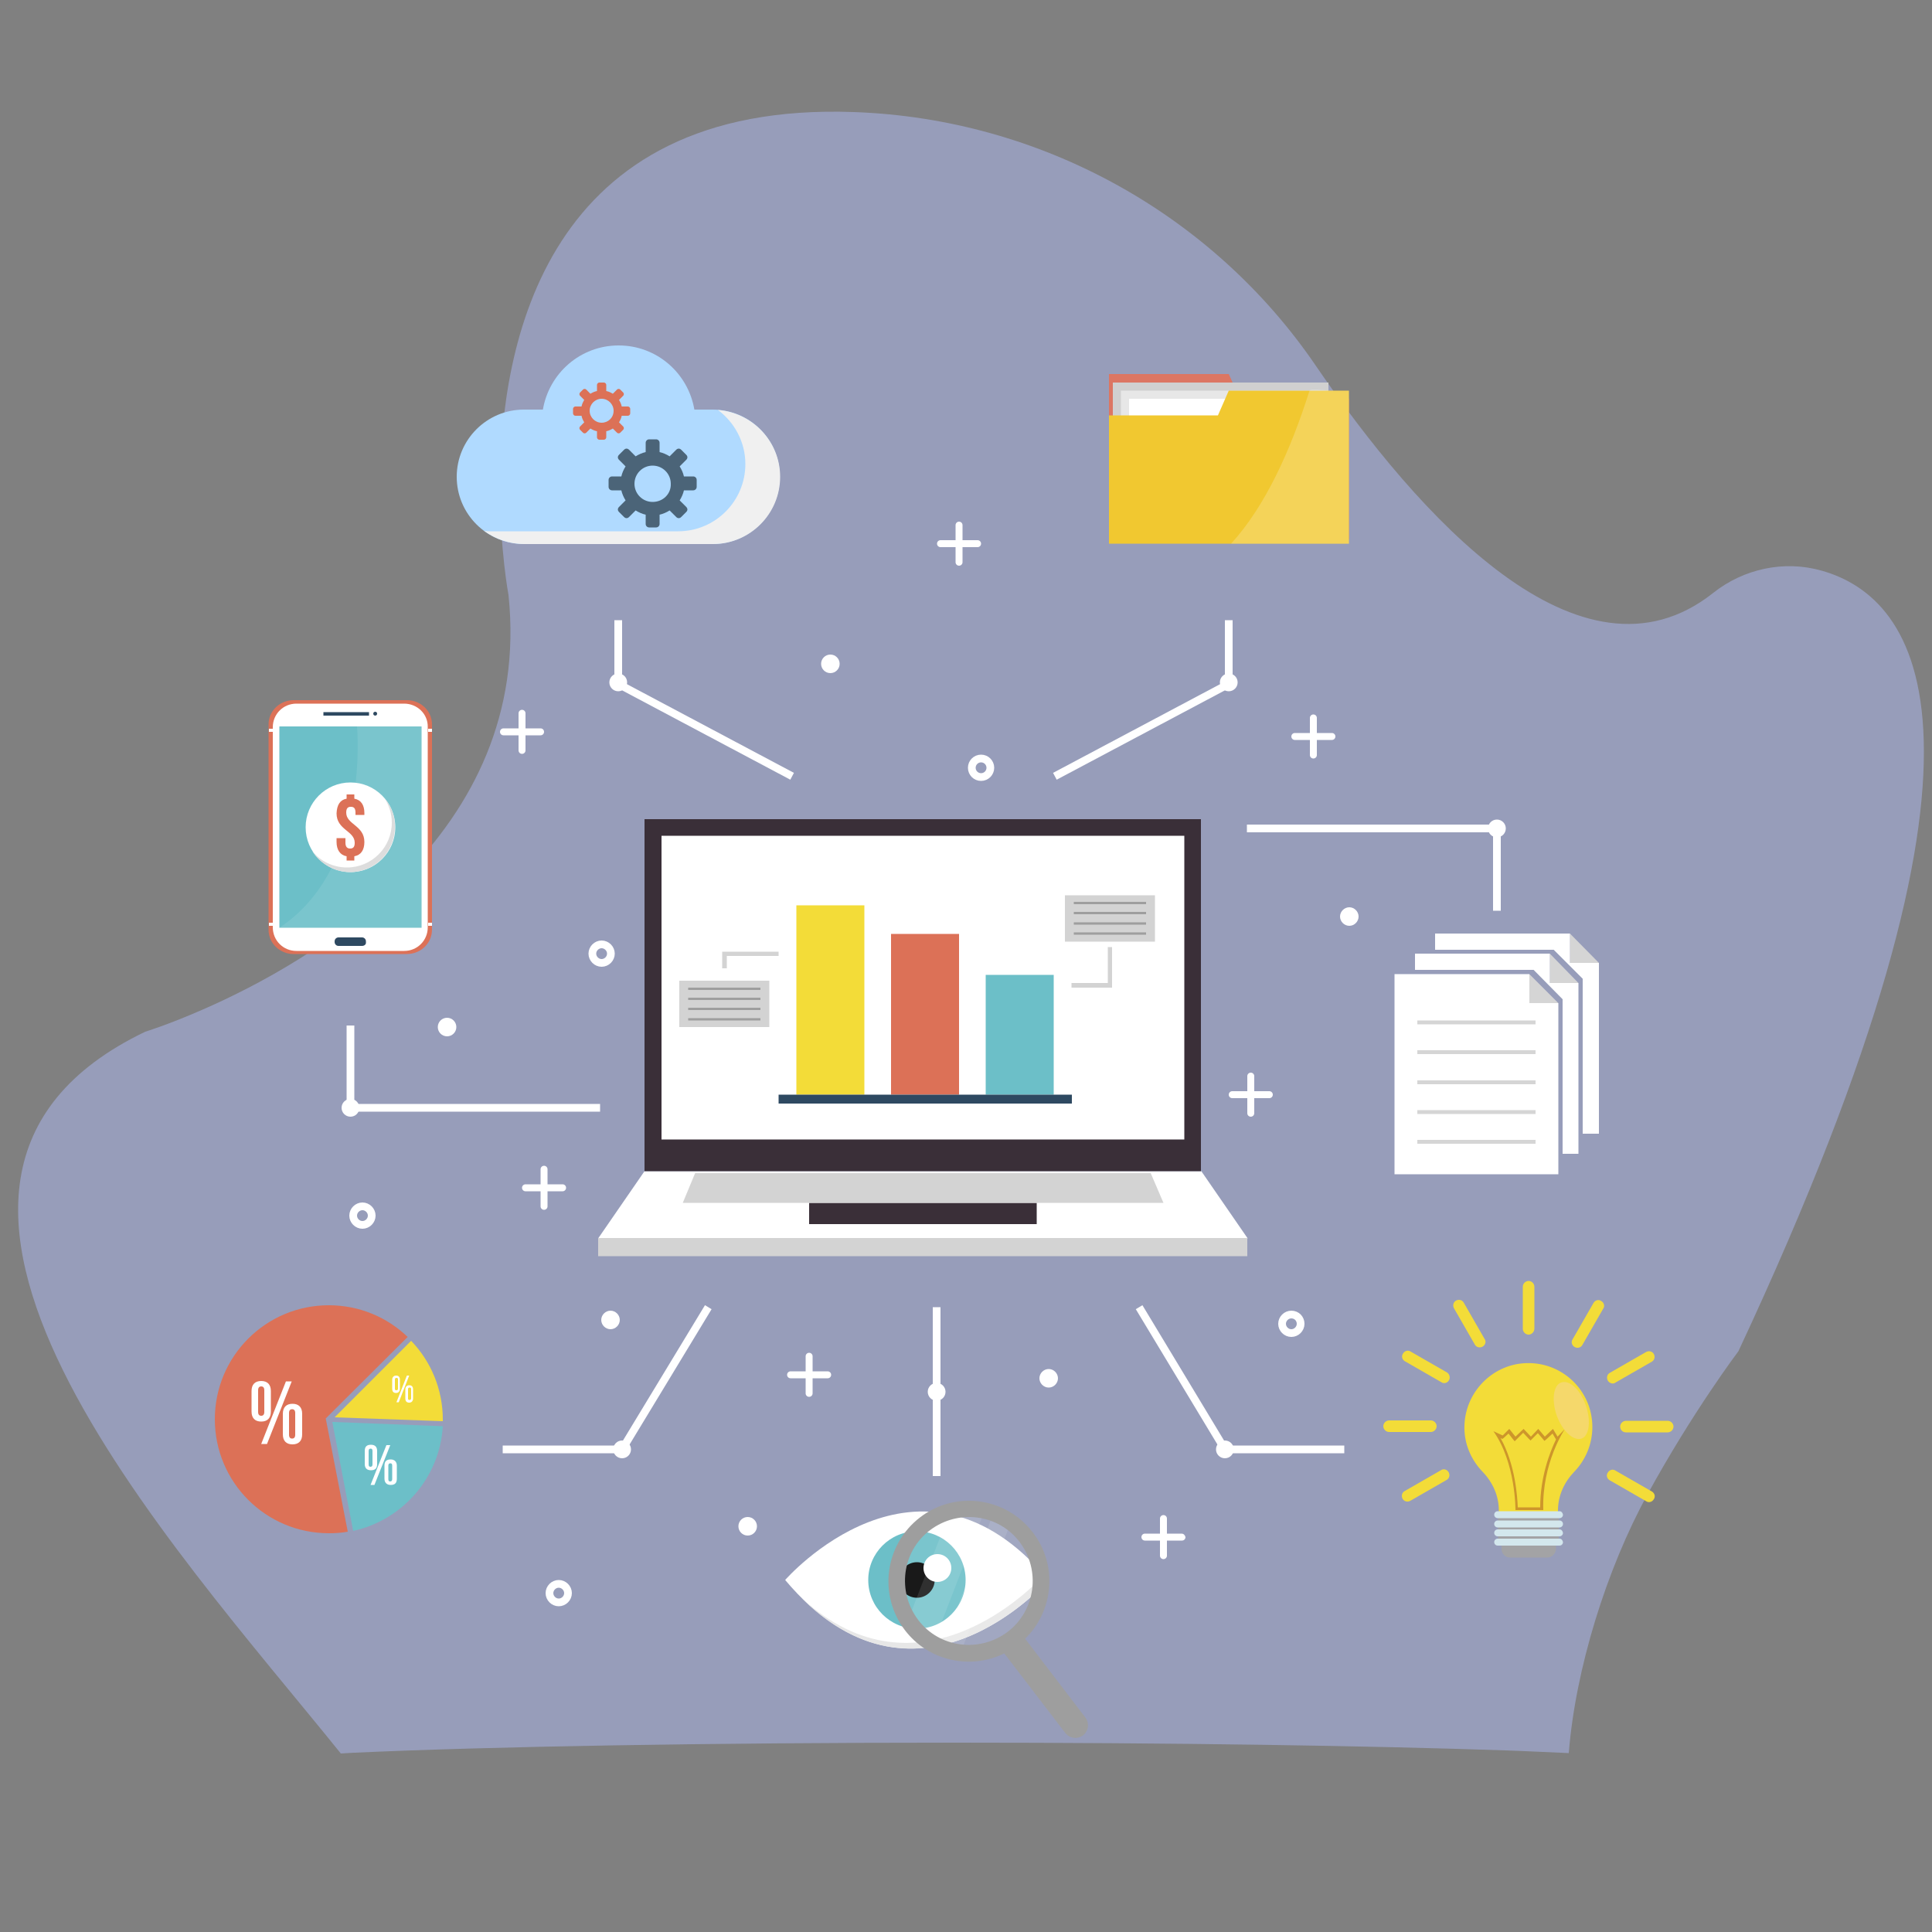 <?xml version="1.0" encoding="utf-8"?>
<!-- Generator: Adobe Illustrator 24.1.3, SVG Export Plug-In . SVG Version: 6.00 Build 0)  -->
<svg version="1.1" xmlns="http://www.w3.org/2000/svg" xmlns:xlink="http://www.w3.org/1999/xlink" x="0px" y="0px"
	 viewBox="0 0 500 500" style="enable-background:new 0 0 500 500;" xml:space="preserve">
<rect x="0" y="0" width="500" height="500" fill="#808080" stroke="none"/>
<style type="text/css">
	.st0{opacity:0.5;fill:#AEBAF5;}
	.st1{fill:#FFFFFF;}
	.st2{fill:#3A2F38;}
	.st3{fill:#D3D3D3;}
	.st4{fill:#F3DC38;}
	.st5{fill:#DC7157;}
	.st6{fill:#6CBFC8;}
	.st7{fill:#2E4961;}
	.st8{fill:#9E9E9E;}
	.st9{fill:#A3A3A5;}
	.st10{fill:#CD962B;}
	.st11{fill:#D3E7ED;}
	.st12{fill:#F5D86B;}
	.st13{opacity:0.1;fill:#FFFFFF;}
	.st14{fill:#DDDDDD;}
	.st15{fill:#D5D5D5;}
	.st16{fill:#DC7663;}
	.st17{fill:#D0D0D0;}
	.st18{fill:#E7E7E7;}
	.st19{fill:#F1C830;}
	.st20{opacity:0.2;fill:#FFFFFF;}
	.st21{fill:#B0DAFF;}
	.st22{fill:#4B6478;}
	.st23{fill:#F0F0F0;}
	.st24{opacity:0.1;}
	.st25{fill:none;stroke:#FFFFFF;stroke-width:2;stroke-miterlimit:10;}
</style>
<g id="Floor">
</g>
<g id="Shadows">
</g>
<g id="World_2_">
</g>
<g id="Plants">
</g>
<g id="Character_2">
</g>
<g id="Character_1">
</g>
<g id="Devices">
	<g>
		<path class="st0" d="M449.9,349.7c0,0-11.8,15.6-23.5,37c-10.6,19.3-18.7,45.3-20.4,67c-5-0.2-10.5-0.5-16.4-0.7
			c-35.1-1.2-85.8-2-142.2-2c-64.1,0-120.8,1-155.7,2.6c-1.2,0.1-2.4,0.1-3.5,0.2C44.6,399.7-43.1,305.7,37.6,267
			c0,0,5.9-1.8,14.8-5.7c28-12.2,85.7-45.2,79.2-107.3c0,0-2.2-11.6-2.2-27.7c0-37.7,11.9-100.2,91.6-97.3
			c48.2,1.7,92.7,26.3,119.5,65.6c26.3,38.5,68.5,86,102.8,58.9c7.9-6.3,18.4-8.6,28.2-5.8C496.2,154.7,524.3,190.6,449.9,349.7z"/>
		<g>
			<g>
				<polygon class="st1" points="322.9,320.5 154.8,320.5 166.8,303.1 310.9,303.1 				"/>
				<rect x="209.4" y="311.3" class="st2" width="58.9" height="5.5"/>
				<polygon class="st3" points="301.1,311.3 176.7,311.3 179.9,303.6 297.8,303.6 				"/>
				<rect x="166.8" y="212" class="st2" width="144" height="91.1"/>
				<rect x="171.2" y="216.3" class="st1" width="135.3" height="78.6"/>
			</g>
			<rect x="154.8" y="320.4" class="st3" width="168" height="4.7"/>
			<g>
				<g>
					<rect x="206.1" y="234.3" class="st4" width="17.6" height="49"/>
					<rect x="230.6" y="241.7" class="st5" width="17.6" height="41.6"/>
					<rect x="255.1" y="252.3" class="st6" width="17.6" height="31"/>
				</g>
				<rect x="201.5" y="283.3" class="st7" width="75.9" height="2.3"/>
			</g>
			<g>
				<polygon class="st3" points="287.8,255.6 277.3,255.6 277.3,254.4 286.7,254.4 286.7,245.1 287.8,245.1 				"/>
			</g>
			<rect x="275.6" y="231.7" class="st3" width="23.3" height="12"/>
			<g>
				<g>
					<rect x="277.9" y="233.4" class="st8" width="18.7" height="0.6"/>
				</g>
				<g>
					<rect x="277.9" y="236" class="st8" width="18.7" height="0.6"/>
				</g>
				<g>
					<rect x="277.9" y="238.7" class="st8" width="18.7" height="0.6"/>
				</g>
				<g>
					<rect x="277.9" y="241.3" class="st8" width="18.7" height="0.6"/>
				</g>
			</g>
			<rect x="175.8" y="253.8" class="st3" width="23.3" height="12"/>
			<g>
				<g>
					<rect x="178.1" y="255.6" class="st8" width="18.7" height="0.6"/>
				</g>
				<g>
					<rect x="178.1" y="258.2" class="st8" width="18.7" height="0.6"/>
				</g>
				<g>
					<rect x="178.1" y="260.8" class="st8" width="18.7" height="0.6"/>
				</g>
				<g>
					<rect x="178.1" y="263.5" class="st8" width="18.7" height="0.6"/>
				</g>
			</g>
			<g>
				<polygon class="st3" points="188.1,250.6 186.9,250.6 186.9,246.3 201.5,246.3 201.5,247.4 188.1,247.4 				"/>
			</g>
		</g>
		<g>
			<g>
				<path class="st4" d="M114.6,367.8c0-0.1,0-0.3,0-0.4c0-7.9-3.1-15.1-8.2-20.4l-19.8,19.8L114.6,367.8z"/>
				<path class="st5" d="M105.5,346c-5.3-5.1-12.5-8.2-20.4-8.2c-16.3,0-29.5,13.2-29.5,29.5c0,16.3,13.2,29.5,29.5,29.5
					c1.7,0,3.3-0.1,4.9-0.4l-5.7-29.3L105.5,346z"/>
				<path class="st6" d="M91.4,396.2c12.7-2.8,22.4-13.7,23.2-27.1l-28.6-1.1L91.4,396.2z"/>
			</g>
			<g>
				<g>
					<path class="st1" d="M65.1,360c0-1.7,0.9-2.6,2.5-2.6c1.6,0,2.5,0.9,2.5,2.6v5.3c0,1.7-0.9,2.6-2.5,2.6c-1.6,0-2.5-0.9-2.5-2.6
						V360z M66.8,365.4c0,0.7,0.3,1,0.8,1c0.5,0,0.8-0.3,0.8-1v-5.6c0-0.7-0.3-1-0.8-1c-0.5,0-0.8,0.3-0.8,1V365.4z M74,357.5h1.5
						l-6.4,16.2h-1.5L74,357.5z M73.2,365.9c0-1.7,0.9-2.6,2.5-2.6c1.6,0,2.5,0.9,2.5,2.6v5.3c0,1.7-0.9,2.6-2.5,2.6
						c-1.6,0-2.5-0.9-2.5-2.6V365.9z M74.8,371.3c0,0.7,0.3,1,0.8,1c0.5,0,0.8-0.3,0.8-1v-5.6c0-0.7-0.3-1-0.8-1
						c-0.5,0-0.8,0.3-0.8,1V371.3z"/>
				</g>
			</g>
			<g>
				<g>
					<path class="st1" d="M101.5,357.1c0-0.7,0.4-1.1,1-1.1c0.7,0,1,0.4,1,1.1v2.3c0,0.7-0.4,1.1-1,1.1c-0.7,0-1-0.4-1-1.1V357.1z
						 M102.2,359.4c0,0.3,0.1,0.4,0.4,0.4c0.2,0,0.4-0.1,0.4-0.4V357c0-0.3-0.1-0.4-0.4-0.4c-0.2,0-0.4,0.1-0.4,0.4V359.4z
						 M105.3,356h0.6l-2.7,6.9h-0.6L105.3,356z M104.9,359.6c0-0.7,0.4-1.1,1-1.1c0.7,0,1,0.4,1,1.1v2.3c0,0.7-0.4,1.1-1,1.1
						c-0.7,0-1-0.4-1-1.1V359.6z M105.6,361.9c0,0.3,0.1,0.4,0.4,0.4c0.2,0,0.4-0.1,0.4-0.4v-2.4c0-0.3-0.1-0.4-0.4-0.4
						c-0.2,0-0.4,0.1-0.4,0.4V361.9z"/>
				</g>
			</g>
			<g>
				<g>
					<path class="st1" d="M94.4,375.5c0-1.1,0.5-1.6,1.6-1.6s1.6,0.6,1.6,1.6v3.4c0,1.1-0.5,1.6-1.6,1.6s-1.6-0.6-1.6-1.6V375.5z
						 M95.4,379c0,0.5,0.2,0.6,0.5,0.6c0.3,0,0.5-0.2,0.5-0.6v-3.5c0-0.5-0.2-0.6-0.5-0.6c-0.3,0-0.5,0.2-0.5,0.6V379z M100,374h1
						l-4.1,10.3h-1L100,374z M99.5,379.3c0-1.1,0.5-1.6,1.6-1.6c1,0,1.6,0.6,1.6,1.6v3.4c0,1.1-0.5,1.6-1.6,1.6
						c-1,0-1.6-0.6-1.6-1.6V379.3z M100.5,382.8c0,0.5,0.2,0.6,0.5,0.6c0.3,0,0.5-0.2,0.5-0.6v-3.5c0-0.5-0.2-0.6-0.5-0.6
						c-0.3,0-0.5,0.2-0.5,0.6V382.8z"/>
				</g>
			</g>
		</g>
		<g>
			<g>
				<rect x="387.7" y="391.6" class="st9" width="15.7" height="7.7"/>
				<path class="st4" d="M412.1,369.3c0-9.5-8-17.1-17.6-16.5c-8.4,0.5-15.2,7.5-15.5,16c-0.2,4.7,1.7,9,4.7,12.1
					c2.6,2.7,4.2,6.2,4.2,10v0.7h15.3v-0.7c0-3.8,1.6-7.3,4.2-10C410.3,377.9,412.1,373.8,412.1,369.3z"/>
				<path class="st10" d="M394.2,370.8l1.4,1.5l0.5,0.5l0.5-0.5l1.4-1.4l1.2,1.4l0.5,0.6l0.6-0.5l1.5-1.4l0.7,1.2l0.2,0.3
					c-1.7,3.5-4.1,9.9-4.1,17.6h-5.8c-0.1-2.5-0.6-11.1-4.5-18l0.1,0.1l0.4,0.2l0.4-0.3l1.2-1.1l1.1,1.4l0.5,0.6l0.6-0.6
					L394.2,370.8 M405,369.8l-1.9,2l-1.2-2l-2.1,2l-1.7-2l-1.9,2l-1.9-2l-2.1,2l-1.6-2l-1.7,1.7l-2.4-1.1c5.8,8.2,5.7,20.4,5.7,20.4
					h7.2C399,378.6,405,369.8,405,369.8L405,369.8z"/>
				<path class="st11" d="M403.6,391.1h-16c-0.5,0-0.9,0.4-0.9,0.9c0,0.5,0.4,0.9,0.9,0.9h16c0.5,0,0.9-0.4,0.9-0.9
					C404.4,391.5,404.1,391.1,403.6,391.1z"/>
				<path class="st11" d="M403.6,393.5h-16c-0.5,0-0.9,0.4-0.9,0.9s0.4,0.9,0.9,0.9h16c0.5,0,0.9-0.4,0.9-0.9
					S404.1,393.5,403.6,393.5z"/>
				<path class="st9" d="M400.4,403.1h-9.6c-1.2,0-2.2-1-2.2-2.2v-1.6h14.1v1.6C402.6,402.1,401.6,403.1,400.4,403.1z"/>
				<path class="st11" d="M403.6,395.8h-16c-0.5,0-0.9,0.4-0.9,0.9c0,0.5,0.4,0.9,0.9,0.9h16c0.5,0,0.9-0.4,0.9-0.9
					C404.4,396.2,404.1,395.8,403.6,395.8z"/>
				<path class="st11" d="M403.6,398.2h-16c-0.5,0-0.9,0.4-0.9,0.9c0,0.5,0.4,0.9,0.9,0.9h16c0.5,0,0.9-0.4,0.9-0.9
					C404.4,398.6,404.1,398.2,403.6,398.2z"/>
				<path class="st12" d="M410.4,363.7c1.4,4,0.9,7.9-1.1,8.6c-2.1,0.7-4.9-1.9-6.4-5.9c-1.4-4-0.9-7.9,1.1-8.6
					C406.1,357,409,359.6,410.4,363.7z"/>
			</g>
			<g>
				<path class="st4" d="M395.6,345.4c-0.8,0-1.5-0.7-1.5-1.5V333c0-0.8,0.7-1.5,1.5-1.5c0.8,0,1.5,0.7,1.5,1.5v10.8
					C397.1,344.7,396.4,345.4,395.6,345.4z"/>
			</g>
			<g>
				<path class="st4" d="M383.7,348.5c-0.7,0.4-1.6,0.2-2-0.5l-5.4-9.4c-0.4-0.7-0.2-1.6,0.5-2c0.7-0.4,1.6-0.2,2,0.5l5.4,9.4
					C384.7,347.2,384.4,348.1,383.7,348.5z"/>
			</g>
			<g>
				<path class="st4" d="M375,357.2c-0.4,0.7-1.3,1-2,0.5l-9.4-5.4c-0.7-0.4-1-1.3-0.5-2c0.4-0.7,1.3-1,2-0.5l9.4,5.4
					C375.1,355.6,375.4,356.5,375,357.2z"/>
			</g>
			<g>
				<path class="st4" d="M371.8,369.1c0,0.8-0.7,1.5-1.5,1.5h-10.8c-0.8,0-1.5-0.7-1.5-1.5c0-0.8,0.7-1.5,1.5-1.5h10.8
					C371.1,367.6,371.8,368.3,371.8,369.1z"/>
			</g>
			<g>
				<path class="st4" d="M374.9,381c0.4,0.7,0.2,1.6-0.5,2l-9.4,5.4c-0.7,0.4-1.6,0.2-2-0.5c-0.4-0.7-0.2-1.6,0.5-2l9.4-5.4
					C373.6,380,374.5,380.3,374.9,381z"/>
			</g>
			<g>
				<path class="st4" d="M416.1,381.1c0.4-0.7,1.3-1,2-0.5l9.4,5.4c0.7,0.4,1,1.3,0.5,2c-0.4,0.7-1.3,1-2,0.5l-9.4-5.4
					C415.9,382.7,415.6,381.8,416.1,381.1z"/>
			</g>
			<g>
				<g>
					<path class="st4" d="M419.3,369.2c0-0.8,0.7-1.5,1.5-1.5h10.8c0.8,0,1.5,0.7,1.5,1.5c0,0.8-0.7,1.5-1.5,1.5h-10.8
						C419.9,370.7,419.3,370,419.3,369.2z"/>
				</g>
			</g>
			<g>
				<path class="st4" d="M416.1,357.3c-0.4-0.7-0.2-1.6,0.5-2l9.4-5.4c0.7-0.4,1.6-0.2,2,0.5c0.4,0.7,0.2,1.6-0.5,2l-9.4,5.4
					C417.5,358.3,416.5,358,416.1,357.3z"/>
			</g>
			<g>
				<path class="st4" d="M407.5,348.6c-0.7-0.4-1-1.3-0.5-2l5.4-9.4c0.4-0.7,1.3-1,2-0.5c0.7,0.4,1,1.3,0.5,2l-5.4,9.4
					C409.1,348.8,408.2,349,407.5,348.6z"/>
			</g>
		</g>
		<g>
			<path class="st5" d="M105.3,181.2H76c-3.6,0-6.5,2.8-6.5,6.3v53.1c0,3.5,2.9,6.3,6.5,6.3h29.3c3.6,0,6.5-2.8,6.5-6.3v-53.1
				C111.8,184,108.9,181.2,105.3,181.2z"/>
			<g>
				<path class="st1" d="M104.6,182.1H76.7c-3.4,0-6.1,2.7-6.1,6.1V240c0,3.4,2.7,6.1,6.1,6.1h27.9c3.4,0,6.1-2.7,6.1-6.1v-51.8
					C110.8,184.8,108,182.1,104.6,182.1z"/>
				<rect x="72.3" y="188" class="st6" width="36.8" height="52.1"/>
				<g>
					<g>
						<rect x="83.7" y="184.3" class="st7" width="11.8" height="0.9"/>
						<circle class="st7" cx="97.1" cy="184.7" r="0.5"/>
					</g>
				</g>
				<path class="st7" d="M93.7,244.8h-6.1c-0.6,0-1-0.5-1-1v-0.2c0-0.6,0.5-1,1-1h6.1c0.6,0,1,0.5,1,1v0.2
					C94.8,244.4,94.3,244.8,93.7,244.8z"/>
				<path class="st13" d="M92.4,188c0,0,3.5,36.6-20.1,52.1h36.8V188H92.4z"/>
				<g>
					<circle class="st1" cx="90.7" cy="214.1" r="11.6"/>
					<path class="st14" d="M99.6,206.7c1.1,1.8,1.8,3.9,1.8,6.2c0,6.4-5.2,11.6-11.6,11.6c-3.6,0-6.8-1.6-9-4.2
						c2.1,3.2,5.7,5.4,9.8,5.4c6.4,0,11.6-5.2,11.6-11.6C102.3,211.3,101.3,208.7,99.6,206.7z"/>
					<g>
						<g>
							<path class="st5" d="M89.7,206.7v-1.1h2v1.1c1.7,0.3,2.6,1.6,2.6,3.7v0.5H92v-0.6c0-1.1-0.4-1.5-1.2-1.5
								c-0.8,0-1.2,0.4-1.2,1.5c0,3.1,4.7,3.3,4.7,7.6c0,2.1-0.9,3.4-2.6,3.7v1.1h-2v-1.1c-1.7-0.3-2.6-1.7-2.6-3.7v-1h2.3v1.2
								c0,1.1,0.5,1.5,1.2,1.5c0.8,0,1.2-0.4,1.2-1.5c0-3.1-4.7-3.3-4.7-7.6C87.2,208.3,88,207,89.7,206.7z"/>
						</g>
					</g>
				</g>
			</g>
			<g>
				<rect x="69.6" y="188.6" class="st1" width="1" height="0.8"/>
				<rect x="69.6" y="238.8" class="st1" width="1" height="0.8"/>
			</g>
			<g>
				<rect x="110.8" y="188.6" class="st1" width="1" height="0.8"/>
				<rect x="110.8" y="238.8" class="st1" width="1" height="0.8"/>
			</g>
		</g>
		<g>
			<g>
				<g>
					<polygon class="st1" points="395.8,252.1 360.9,252.1 360.9,303.9 403.3,303.9 403.3,259.6 395.8,259.6 					"/>
					<polygon class="st15" points="395.8,259.6 403.3,259.6 395.8,252.1 					"/>
				</g>
				<g>
					<g>
						<rect x="366.8" y="264.1" class="st15" width="30.6" height="1"/>
					</g>
					<g>
						<rect x="366.8" y="271.8" class="st15" width="30.6" height="1"/>
					</g>
					<g>
						<rect x="366.8" y="279.6" class="st15" width="30.6" height="1"/>
					</g>
					<g>
						<rect x="366.8" y="287.3" class="st15" width="30.6" height="1"/>
					</g>
					<g>
						<rect x="366.8" y="295" class="st15" width="30.6" height="1"/>
					</g>
				</g>
			</g>
			<g>
				<polygon class="st15" points="408.5,254.4 401.1,246.8 401.1,254.4 				"/>
				<polygon class="st1" points="408.5,254.4 401.1,254.4 401.1,246.8 366.2,246.8 366.2,251 396.9,251 404.4,258.6 404.4,298.6 
					408.5,298.6 				"/>
			</g>
			<g>
				<polygon class="st15" points="413.8,249.2 406.3,241.6 406.3,249.2 				"/>
				<polygon class="st1" points="413.8,249.2 406.3,249.2 406.3,241.6 371.4,241.6 371.4,245.8 402.1,245.8 409.6,253.3 
					409.6,293.4 413.8,293.4 				"/>
			</g>
		</g>
		<g>
			<g>
				<polygon class="st16" points="287,139.5 349.1,139.5 349.1,103.2 320.9,103.2 318,96.8 287,96.8 				"/>
				<g>
					<rect x="288" y="99" class="st17" width="55.8" height="33.1"/>
					<rect x="290.1" y="101.1" class="st18" width="53.7" height="33.1"/>
					<rect x="292.2" y="103.2" class="st1" width="52.8" height="33.1"/>
				</g>
				<polygon class="st19" points="349.1,140.7 287,140.7 287,107.5 315.2,107.5 318,101.1 349.1,101.1 				"/>
			</g>
			<path class="st20" d="M349.1,139.5v-36.3v-2.1h-5.3c0,0-4.7-0.7-4.9,0c-4.9,15.5-11.5,30-20.3,39.6h30.5V139.5z"/>
		</g>
		<g>
			<g>
				<path class="st21" d="M184.4,106h-4.7c-1.6-9.4-9.7-16.6-19.6-16.6h0c-9.9,0-18,7.2-19.6,16.6h-4.9c-9.6,0-17.4,7.8-17.4,17.4
					c0,9.6,7.8,17.4,17.4,17.4h48.8c9.6,0,17.4-7.8,17.4-17.4C201.9,113.8,194,106,184.4,106z"/>
				<path class="st22" d="M179.4,123.3H177c-0.2-0.9-0.6-1.8-1.1-2.6l1.7-1.7c0.4-0.4,0.4-0.9,0-1.3l-1.3-1.3
					c-0.4-0.4-0.9-0.4-1.3,0l-1.7,1.7c-0.8-0.5-1.7-0.9-2.6-1.1v-2.4c0-0.5-0.4-0.9-0.9-0.9H168c-0.5,0-0.9,0.4-0.9,0.9v2.4
					c-0.9,0.2-1.8,0.6-2.6,1.1l-1.7-1.7c-0.4-0.4-0.9-0.4-1.3,0l-1.3,1.3c-0.4,0.4-0.4,0.9,0,1.3l1.7,1.7c-0.5,0.8-0.9,1.7-1.1,2.6
					h-2.4c-0.5,0-0.9,0.4-0.9,0.9v1.8c0,0.5,0.4,0.9,0.9,0.9h2.4c0.2,0.9,0.6,1.8,1.1,2.6l-1.7,1.7c-0.4,0.4-0.4,0.9,0,1.3l1.3,1.3
					c0.4,0.4,0.9,0.4,1.3,0l1.7-1.7c0.8,0.5,1.7,0.9,2.6,1.1v2.4c0,0.5,0.4,0.9,0.9,0.9h1.8c0.5,0,0.9-0.4,0.9-0.9v-2.4
					c0.9-0.2,1.8-0.6,2.6-1.1l1.7,1.7c0.4,0.4,0.9,0.4,1.3,0l1.3-1.3c0.4-0.4,0.4-0.9,0-1.3l-1.7-1.7c0.5-0.8,0.9-1.7,1.1-2.6h2.4
					c0.5,0,0.9-0.4,0.9-0.9v-1.8C180.3,123.7,179.9,123.3,179.4,123.3z M168.9,129.9c-2.6,0-4.7-2.1-4.7-4.7c0-2.6,2.1-4.7,4.7-4.7
					c2.6,0,4.7,2.1,4.7,4.7C173.7,127.8,171.6,129.9,168.9,129.9z"/>
				<path class="st5" d="M162.5,105.2h-1.6c-0.1-0.6-0.4-1.2-0.7-1.7l1.1-1.1c0.2-0.2,0.2-0.6,0-0.8l-0.8-0.8
					c-0.2-0.2-0.6-0.2-0.8,0l-1.1,1.1c-0.5-0.3-1.1-0.6-1.7-0.7v-1.6c0-0.3-0.3-0.6-0.6-0.6h-1.2c-0.3,0-0.6,0.3-0.6,0.6v1.6
					c-0.6,0.1-1.2,0.4-1.7,0.7l-1.1-1.1c-0.2-0.2-0.6-0.2-0.8,0l-0.8,0.8c-0.2,0.2-0.2,0.6,0,0.8l1.1,1.1c-0.3,0.5-0.6,1.1-0.7,1.7
					h-1.6c-0.3,0-0.6,0.3-0.6,0.6v1.2c0,0.3,0.3,0.6,0.6,0.6h1.6c0.1,0.6,0.4,1.2,0.7,1.7l-1.1,1.1c-0.2,0.2-0.2,0.6,0,0.8l0.8,0.8
					c0.2,0.2,0.6,0.2,0.8,0l1.1-1.1c0.5,0.3,1.1,0.6,1.7,0.7v1.6c0,0.3,0.3,0.6,0.6,0.6h1.2c0.3,0,0.6-0.3,0.6-0.6v-1.6
					c0.6-0.1,1.2-0.4,1.7-0.7l1.1,1.1c0.2,0.2,0.6,0.2,0.8,0l0.8-0.8c0.2-0.2,0.2-0.6,0-0.8l-1.1-1.1c0.3-0.5,0.6-1.1,0.7-1.7h1.6
					c0.3,0,0.6-0.3,0.6-0.6v-1.2C163.1,105.5,162.8,105.2,162.5,105.2z M155.7,109.4c-1.7,0-3.1-1.4-3.1-3.1c0-1.7,1.4-3.1,3.1-3.1
					c1.7,0,3.1,1.4,3.1,3.1C158.8,108.1,157.4,109.4,155.7,109.4z"/>
			</g>
			<path class="st23" d="M185.8,106.1c4.3,3.2,7.1,8.3,7.1,14c0,9.6-7.8,17.4-17.4,17.4h-48.8c-0.5,0-0.9,0-1.4-0.1
				c2.9,2.1,6.5,3.4,10.4,3.4h48.8c9.6,0,17.4-7.8,17.4-17.4C201.9,114.3,194.8,106.8,185.8,106.1z"/>
		</g>
		<g>
			<g>
				<path class="st1" d="M203.2,408.9c33.5,39.9,68.1,0,68.1,0C237.9,369,203.2,408.9,203.2,408.9z"/>
				<path class="st18" d="M270.2,407.6c-2.5,2.7-32.3,34.1-62.8,5.9c32.1,32.1,63.9-4.6,63.9-4.6C271,408.5,270.6,408,270.2,407.6z"
					/>
				<circle class="st6" cx="237.3" cy="408.9" r="12.6"/>
				<circle cx="237.3" cy="408.9" r="4.6"/>
				<path class="st1" d="M246.2,405.8c0,2-1.6,3.6-3.6,3.6c-2,0-3.6-1.6-3.6-3.6c0-2,1.6-3.6,3.6-3.6
					C244.6,402.2,246.2,403.8,246.2,405.8z"/>
			</g>
			<g>
				<g class="st24">
					
						<ellipse transform="matrix(0.131 -0.991 0.991 0.131 -187.799 604.096)" class="st1" cx="250.7" cy="409.2" rx="18.7" ry="18.7"/>
				</g>
				<path class="st13" d="M245.9,391.1L235,419.3c0.3,0.4,0.6,0.9,0.9,1.3c1.6,2.1,3.5,3.7,5.6,4.9l13.3-34.5
					C251.9,390.3,248.8,390.4,245.9,391.1z"/>
				<path class="st13" d="M243.7,426.5c1.6,0.6,3.2,1.1,4.9,1.2l13-33.7c-1.4-1-2.9-1.8-4.5-2.4L243.7,426.5z"/>
				<path class="st8" d="M238.1,392.7c-9.1,7-10.9,20-3.9,29.2c6.1,8,17,10.3,25.7,6l15.8,20.6c1.1,1.4,3.1,1.7,4.6,0.6
					c1.4-1.1,1.7-3.1,0.6-4.6l-15.6-20.4c7.4-7.2,8.5-19.1,2-27.5C260.3,387.4,247.2,385.7,238.1,392.7z M260.8,422.3
					c-7.3,5.5-17.7,4.2-23.2-3.1c-5.5-7.3-4.2-17.7,3.1-23.2c7.3-5.5,17.7-4.2,23.2,3.1C269.4,406.4,268,416.8,260.8,422.3z"/>
			</g>
		</g>
		<g>
			<g>
				<polyline class="st25" points="155.3,286.7 90.7,286.7 90.7,265.4 				"/>
				<circle class="st1" cx="90.7" cy="286.7" r="2.3"/>
			</g>
			<g>
				<polyline class="st25" points="322.7,214.4 387.4,214.4 387.4,235.7 				"/>
				<circle class="st1" cx="387.4" cy="214.4" r="2.3"/>
			</g>
			<g>
				<circle class="st1" cx="318" cy="176.6" r="2.3"/>
				<polyline class="st25" points="273,200.9 318,177 318,160.5 				"/>
			</g>
			<g>
				<circle class="st1" cx="160" cy="176.6" r="2.3"/>
				<polyline class="st25" points="205,200.9 160,177 160,160.5 				"/>
			</g>
			<g>
				<circle class="st1" cx="161" cy="375.1" r="2.3"/>
				<polyline class="st25" points="183.3,338.3 161,375.1 130.1,375.1 				"/>
			</g>
			<g>
				<circle class="st1" cx="317" cy="375.1" r="2.3"/>
				<polyline class="st25" points="294.8,338.3 317,375.1 347.9,375.1 				"/>
			</g>
			<g>
				<circle class="st1" cx="242.4" cy="360.2" r="2.3"/>
				<line class="st25" x1="242.4" y1="338.3" x2="242.4" y2="382"/>
			</g>
		</g>
		<g>
			<path class="st1" d="M139.9,188.5H136v-3.9c0-0.5-0.4-0.9-0.9-0.9s-0.9,0.4-0.9,0.9v3.9h-3.9c-0.5,0-0.9,0.4-0.9,0.9
				c0,0.5,0.4,0.9,0.9,0.9h3.9v3.9c0,0.5,0.4,0.9,0.9,0.9s0.9-0.4,0.9-0.9v-3.9h3.9c0.5,0,0.9-0.4,0.9-0.9
				C140.8,188.9,140.4,188.5,139.9,188.5z"/>
			<path class="st1" d="M344.7,189.7h-3.9v-3.9c0-0.5-0.4-0.9-0.9-0.9c-0.5,0-0.9,0.4-0.9,0.9v3.9h-3.9c-0.5,0-0.9,0.4-0.9,0.9
				s0.4,0.9,0.9,0.9h3.9v3.9c0,0.5,0.4,0.9,0.9,0.9c0.5,0,0.9-0.4,0.9-0.9v-3.9h3.9c0.5,0,0.9-0.4,0.9-0.9S345.2,189.7,344.7,189.7z
				"/>
			<path class="st1" d="M253,139.8h-3.9v-3.9c0-0.5-0.4-0.9-0.9-0.9c-0.5,0-0.9,0.4-0.9,0.9v3.9h-3.9c-0.5,0-0.9,0.4-0.9,0.9
				s0.4,0.9,0.9,0.9h3.9v3.9c0,0.5,0.4,0.9,0.9,0.9c0.5,0,0.9-0.4,0.9-0.9v-3.9h3.9c0.5,0,0.9-0.4,0.9-0.9S253.5,139.8,253,139.8z"
				/>
			<path class="st1" d="M328.5,282.4h-3.9v-3.9c0-0.5-0.4-0.9-0.9-0.9c-0.5,0-0.9,0.4-0.9,0.9v3.9h-3.9c-0.5,0-0.9,0.4-0.9,0.9
				c0,0.5,0.4,0.9,0.9,0.9h3.9v3.9c0,0.5,0.4,0.9,0.9,0.9c0.5,0,0.9-0.4,0.9-0.9v-3.9h3.9c0.5,0,0.9-0.4,0.9-0.9
				C329.4,282.8,329,282.4,328.5,282.4z"/>
			<path class="st1" d="M305.8,396.9H302V393c0-0.5-0.4-0.9-0.9-0.9c-0.5,0-0.9,0.4-0.9,0.9v3.9h-3.9c-0.5,0-0.9,0.4-0.9,0.9
				c0,0.5,0.4,0.9,0.9,0.9h3.9v3.9c0,0.5,0.4,0.9,0.9,0.9c0.5,0,0.9-0.4,0.9-0.9v-3.9h3.9c0.5,0,0.9-0.4,0.9-0.9
				C306.7,397.3,306.3,396.9,305.8,396.9z"/>
			<path class="st1" d="M214.2,354.9h-3.9v-3.9c0-0.5-0.4-0.9-0.9-0.9c-0.5,0-0.9,0.4-0.9,0.9v3.9h-3.9c-0.5,0-0.9,0.4-0.9,0.9
				c0,0.5,0.4,0.9,0.9,0.9h3.9v3.9c0,0.5,0.4,0.9,0.9,0.9c0.5,0,0.9-0.4,0.9-0.9v-3.9h3.9c0.5,0,0.9-0.4,0.9-0.9
				C215.1,355.3,214.7,354.9,214.2,354.9z"/>
			<path class="st1" d="M145.6,306.5h-3.9v-3.9c0-0.5-0.4-0.9-0.9-0.9s-0.9,0.4-0.9,0.9v3.9H136c-0.5,0-0.9,0.4-0.9,0.9
				c0,0.5,0.4,0.9,0.9,0.9h3.9v3.9c0,0.5,0.4,0.9,0.9,0.9s0.9-0.4,0.9-0.9v-3.9h3.9c0.5,0,0.9-0.4,0.9-0.9
				C146.5,306.9,146.1,306.5,145.6,306.5z"/>
			<circle class="st1" cx="214.9" cy="171.8" r="2.4"/>
			<path class="st1" d="M351.6,237.2c0,1.3-1.1,2.4-2.4,2.4c-1.3,0-2.4-1.1-2.4-2.4c0-1.3,1.1-2.4,2.4-2.4
				C350.5,234.8,351.6,235.9,351.6,237.2z"/>
			<path class="st25" d="M336.6,342.6c0,1.3-1.1,2.4-2.4,2.4c-1.3,0-2.4-1.1-2.4-2.4c0-1.3,1.1-2.4,2.4-2.4
				C335.6,340.2,336.6,341.3,336.6,342.6z"/>
			<path class="st1" d="M273.8,356.7c0,1.3-1.1,2.4-2.4,2.4s-2.4-1.1-2.4-2.4c0-1.3,1.1-2.4,2.4-2.4S273.8,355.4,273.8,356.7z"/>
			<path class="st25" d="M158.1,246.8c0,1.3-1.1,2.4-2.4,2.4c-1.3,0-2.4-1.1-2.4-2.4c0-1.3,1.1-2.4,2.4-2.4
				C157,244.4,158.1,245.5,158.1,246.8z"/>
			<circle class="st1" cx="115.7" cy="265.8" r="2.4"/>
			<circle class="st25" cx="253.9" cy="198.7" r="2.4"/>
			<path class="st25" d="M147,412.3c0,1.3-1.1,2.4-2.4,2.4c-1.3,0-2.4-1.1-2.4-2.4c0-1.3,1.1-2.4,2.4-2.4
				C145.9,409.9,147,411,147,412.3z"/>
			<circle class="st1" cx="193.5" cy="395" r="2.4"/>
			<path class="st25" d="M96.2,314.6c0,1.3-1.1,2.4-2.4,2.4c-1.3,0-2.4-1.1-2.4-2.4c0-1.3,1.1-2.4,2.4-2.4
				C95.1,312.2,96.2,313.3,96.2,314.6z"/>
			<path class="st1" d="M160.4,341.6c0,1.3-1.1,2.4-2.4,2.4c-1.3,0-2.4-1.1-2.4-2.4s1.1-2.4,2.4-2.4
				C159.3,339.2,160.4,340.3,160.4,341.6z"/>
		</g>
	</g>
</g>
</svg>
